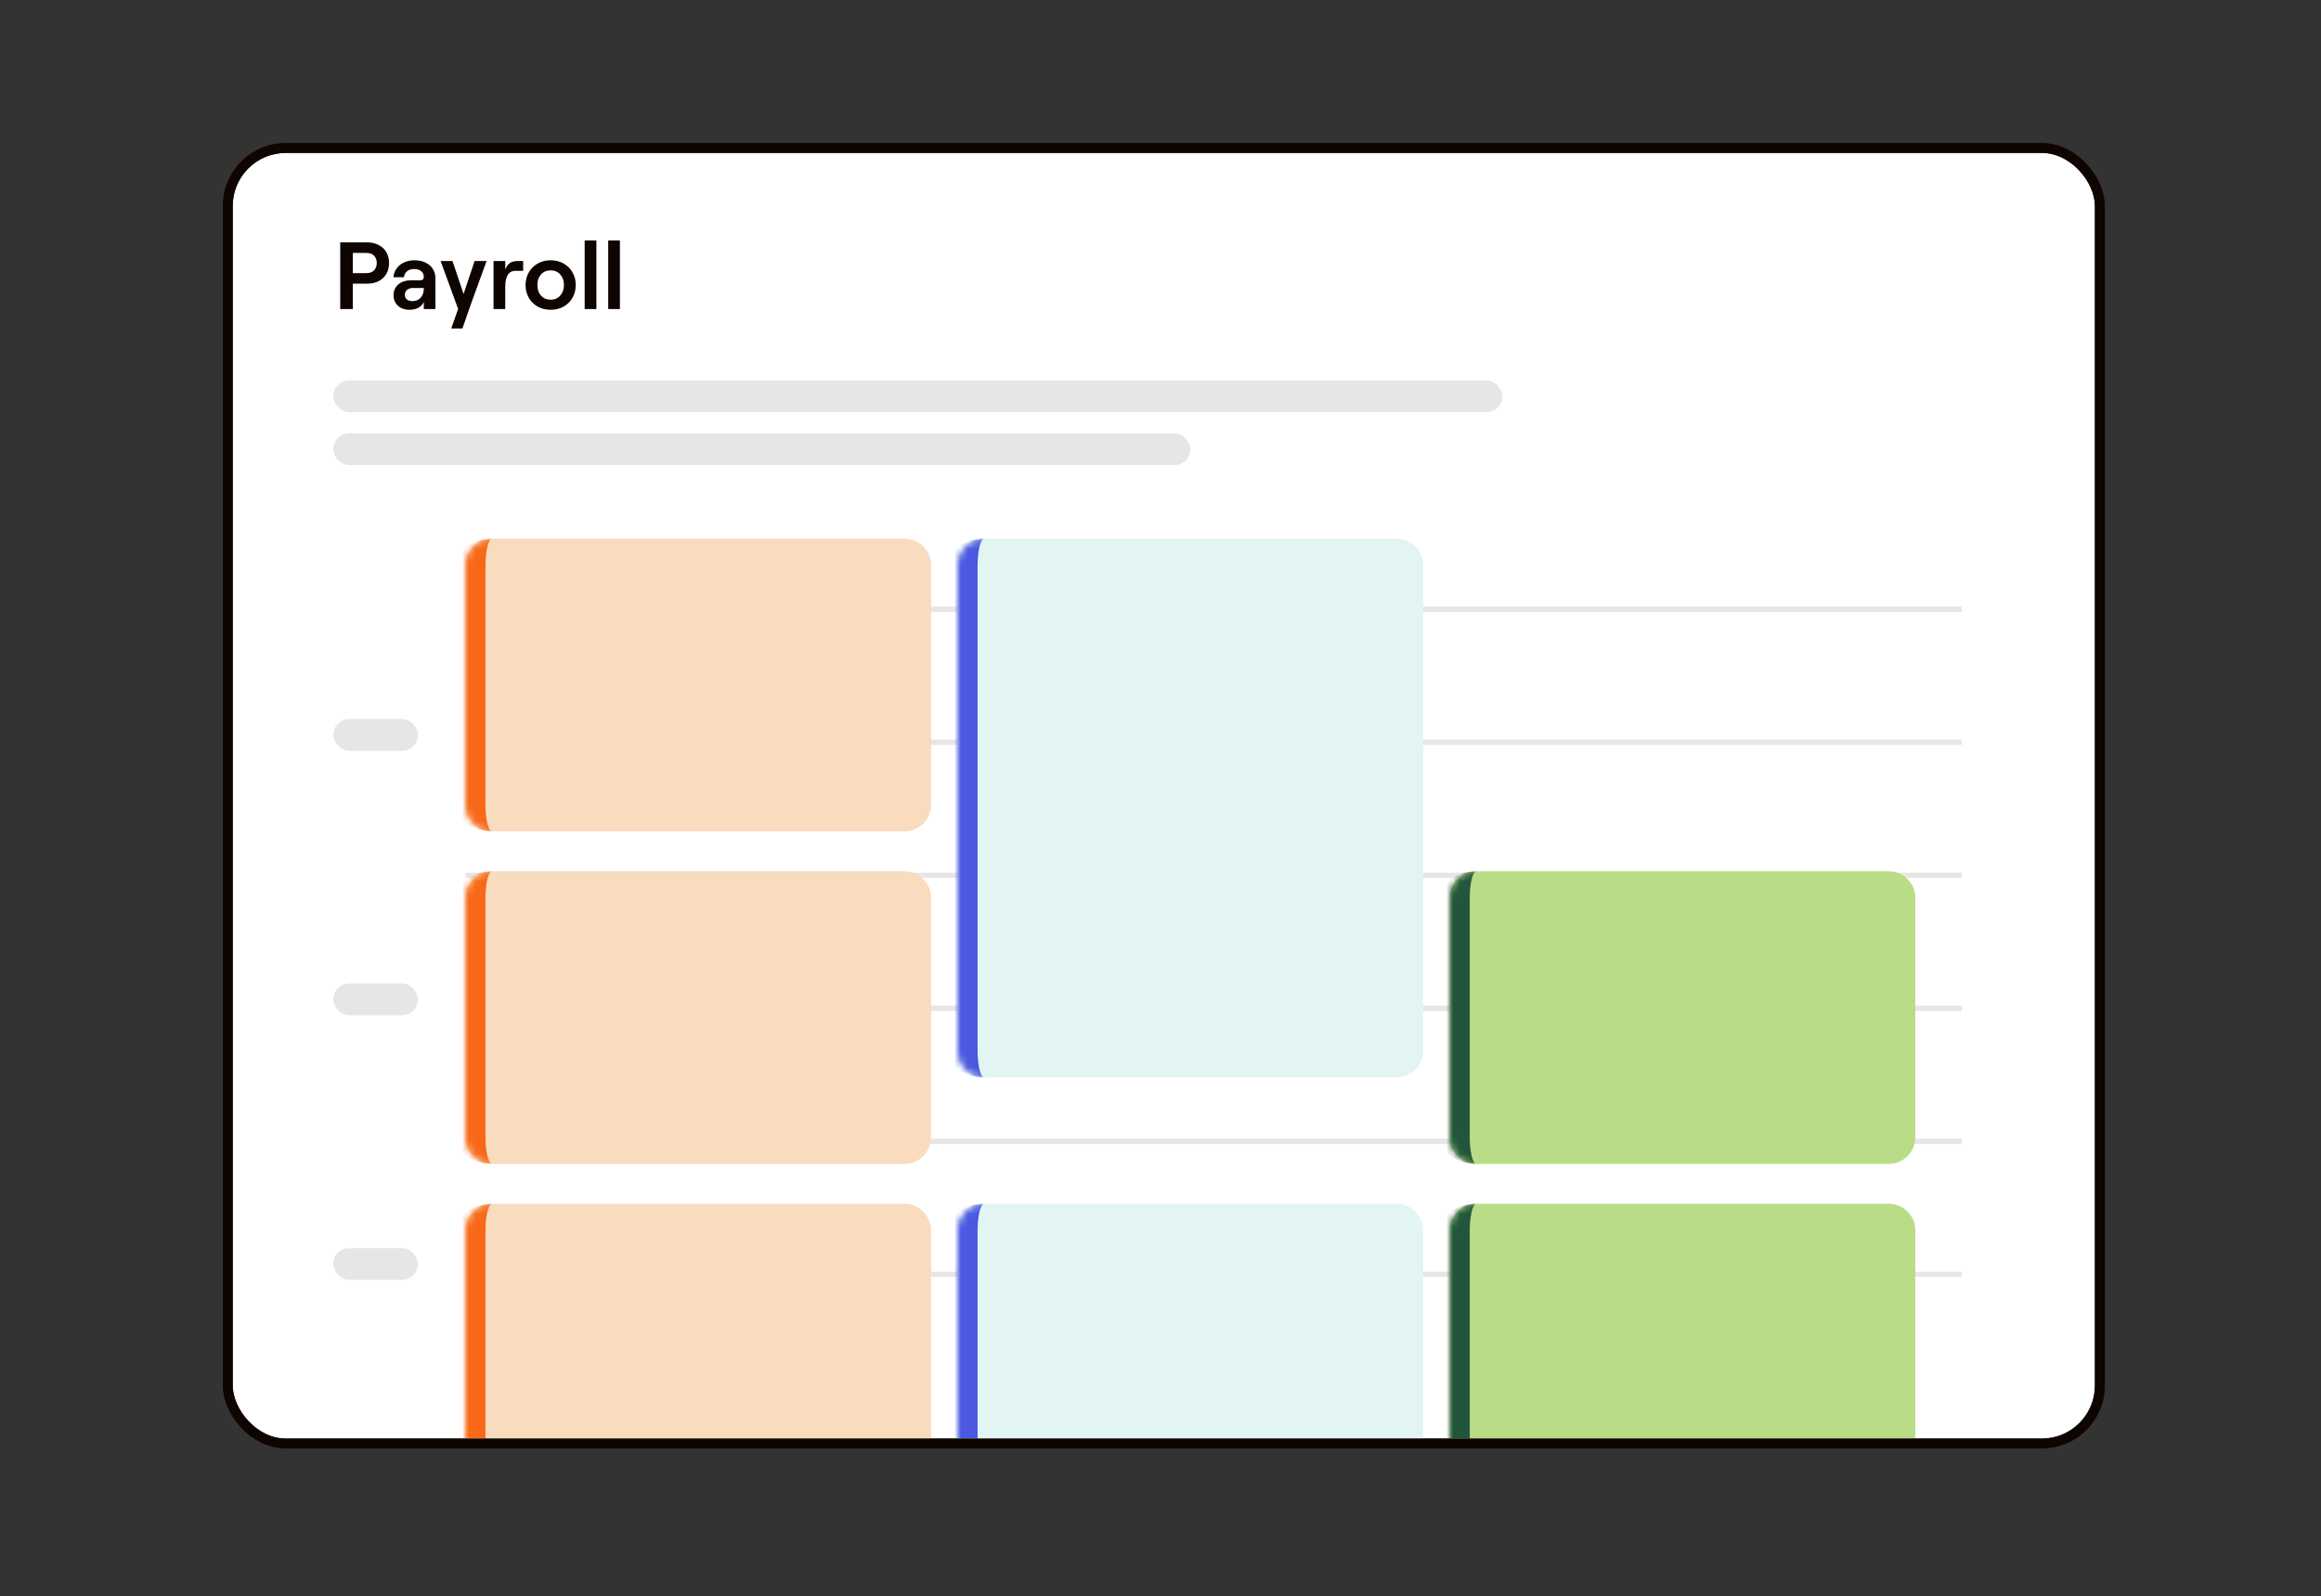 <svg xmlns="http://www.w3.org/2000/svg" width="349" height="240" viewBox="0 0 349 240" fill="none"><rect x="0" y="0" width="349" height="240" fill="#333333" stroke="none"/><g clip-path="url(#clip0_2995_70323)"><rect x="35" y="23" width="280" height="193.295" rx="7.955" fill="white"></rect><path d="M51.158 36.442H55.168C55.855 36.442 56.447 36.576 56.943 36.843C57.449 37.101 57.836 37.464 58.103 37.931C58.37 38.399 58.504 38.938 58.504 39.549C58.504 40.16 58.37 40.699 58.103 41.167C57.836 41.635 57.449 42.002 56.943 42.27C56.447 42.527 55.855 42.656 55.168 42.656H53.048V46.465H51.158V36.442ZM55.082 41.067C55.607 41.067 55.998 40.924 56.256 40.637C56.523 40.351 56.657 39.988 56.657 39.549C56.657 39.11 56.523 38.747 56.256 38.461C55.998 38.175 55.607 38.031 55.082 38.031H53.048V41.067H55.082ZM61.565 46.579C61.097 46.579 60.682 46.489 60.319 46.307C59.956 46.116 59.675 45.859 59.474 45.534C59.274 45.2 59.174 44.828 59.174 44.417C59.174 43.721 59.417 43.167 59.904 42.756C60.4 42.346 61.059 42.141 61.88 42.141H63.212C63.383 42.141 63.512 42.098 63.598 42.012C63.684 41.916 63.727 41.797 63.727 41.654C63.727 41.291 63.598 41 63.34 40.781C63.083 40.561 62.725 40.451 62.267 40.451C61.818 40.451 61.455 40.571 61.178 40.809C60.911 41.048 60.768 41.339 60.749 41.683H59.16C59.198 41.205 59.35 40.776 59.618 40.394C59.885 40.003 60.252 39.697 60.72 39.478C61.197 39.248 61.737 39.134 62.338 39.134C62.949 39.134 63.493 39.248 63.97 39.478C64.448 39.697 64.815 40.012 65.073 40.423C65.34 40.824 65.474 41.291 65.474 41.826V46.465H63.727V45.391C63.584 45.754 63.316 46.045 62.925 46.264C62.534 46.474 62.08 46.579 61.565 46.579ZM60.878 44.346C60.878 44.623 60.978 44.847 61.178 45.019C61.379 45.191 61.646 45.276 61.98 45.276C62.524 45.276 62.949 45.105 63.255 44.761C63.569 44.417 63.727 43.969 63.727 43.415V43.3H62.109C61.737 43.3 61.436 43.396 61.207 43.587C60.987 43.778 60.878 44.031 60.878 44.346ZM68.887 46.45L66.253 39.248H68.043L69.704 44.203L71.365 39.248H73.169L70.964 45.291L69.532 49.386H67.856L68.887 46.45ZM77.534 40.723C76.99 40.723 76.594 40.933 76.346 41.353C76.097 41.764 75.973 42.332 75.973 43.057V46.465H74.212V39.248H75.973V40.523C76.155 40.065 76.388 39.74 76.675 39.549C76.971 39.349 77.353 39.248 77.82 39.248H78.665V40.723H77.534ZM82.806 46.579C82.081 46.579 81.431 46.422 80.859 46.107C80.286 45.782 79.837 45.339 79.513 44.775C79.188 44.203 79.026 43.563 79.026 42.857C79.026 42.15 79.188 41.516 79.513 40.952C79.837 40.38 80.286 39.936 80.859 39.621C81.431 39.296 82.081 39.134 82.806 39.134C83.522 39.134 84.166 39.296 84.739 39.621C85.312 39.936 85.76 40.38 86.085 40.952C86.409 41.516 86.572 42.15 86.572 42.857C86.572 43.563 86.409 44.203 86.085 44.775C85.76 45.339 85.312 45.782 84.739 46.107C84.166 46.422 83.522 46.579 82.806 46.579ZM80.802 42.857C80.802 43.506 80.983 44.035 81.346 44.446C81.718 44.856 82.205 45.062 82.806 45.062C83.398 45.062 83.875 44.856 84.238 44.446C84.61 44.035 84.796 43.506 84.796 42.857C84.796 42.208 84.61 41.678 84.238 41.267C83.875 40.857 83.398 40.652 82.806 40.652C82.205 40.652 81.718 40.857 81.346 41.267C80.983 41.668 80.802 42.198 80.802 42.857ZM87.915 36.156H89.676V46.465H87.915V36.156ZM91.453 36.156H93.214V46.465H91.453V36.156Z" fill="#0E0500"></path><rect opacity="0.1" x="50.113" y="57.203" width="175.795" height="4.773" rx="2.386" fill="#0E0500"></rect><rect opacity="0.1" x="50.113" y="65.16" width="128.864" height="4.773" rx="2.386" fill="#0E0500"></rect><rect opacity="0.1" x="50.113" y="108.113" width="12.727" height="4.773" rx="2.386" fill="#0E0500"></rect><rect opacity="0.1" x="50.113" y="147.887" width="12.727" height="4.773" rx="2.386" fill="#0E0500"></rect><rect opacity="0.1" x="50.113" y="187.66" width="12.727" height="4.773" rx="2.386" fill="#0E0500"></rect><line opacity="0.1" x1="70" y1="111.602" x2="295" y2="111.602" stroke="#0E0500" stroke-width="0.795"></line><line opacity="0.1" x1="70" y1="91.602" x2="295" y2="91.602" stroke="#0E0500" stroke-width="0.795"></line><line opacity="0.1" x1="70" y1="131.602" x2="295" y2="131.602" stroke="#0E0500" stroke-width="0.795"></line><line opacity="0.1" x1="70" y1="171.602" x2="295" y2="171.602" stroke="#0E0500" stroke-width="0.795"></line><line opacity="0.1" x1="70" y1="151.602" x2="295" y2="151.602" stroke="#0E0500" stroke-width="0.795"></line><line opacity="0.1" x1="70" y1="191.603" x2="295" y2="191.603" stroke="#0E0500" stroke-width="0.795"></line><mask id="path-15-inside-1_2995_70323" fill="white"><path d="M70 85C70 82.791 71.791 81 74 81H136C138.209 81 140 82.791 140 85V121C140 123.209 138.209 125 136 125H74C71.791 125 70 123.209 70 121V85Z"></path></mask><path d="M70 85C70 82.791 71.791 81 74 81H136C138.209 81 140 82.791 140 85V121C140 123.209 138.209 125 136 125H74C71.791 125 70 123.209 70 121V85Z" fill="#F9DBBE"></path><path d="M70 81H140H70ZM140 125H70H140ZM74 125C70.134 125 67 121.866 67 118V88C67 84.134 70.134 81 74 81C73.448 81 73 82.791 73 85V121C73 123.209 73.448 125 74 125ZM140 81V125V81Z" fill="#F76918" mask="url(#path-15-inside-1_2995_70323)"></path><mask id="path-17-inside-2_2995_70323" fill="white"><path d="M144 85C144 82.791 145.791 81 148 81H210C212.209 81 214 82.791 214 85V158C214 160.209 212.209 162 210 162H148C145.791 162 144 160.209 144 158V85Z"></path></mask><path d="M144 85C144 82.791 145.791 81 148 81H210C212.209 81 214 82.791 214 85V158C214 160.209 212.209 162 210 162H148C145.791 162 144 160.209 144 158V85Z" fill="#E3F5F2"></path><path d="M144 81H214H144ZM214 162H144H214ZM148 162C144.134 162 141 158.866 141 155V88C141 84.134 144.134 81 148 81C147.448 81 147 82.791 147 85V158C147 160.209 147.448 162 148 162ZM214 81V162V81Z" fill="#4A59DF" mask="url(#path-17-inside-2_2995_70323)"></path><mask id="path-19-inside-3_2995_70323" fill="white"><path d="M70 135C70 132.791 71.791 131 74 131H136C138.209 131 140 132.791 140 135V171C140 173.209 138.209 175 136 175H74C71.791 175 70 173.209 70 171V135Z"></path></mask><path d="M70 135C70 132.791 71.791 131 74 131H136C138.209 131 140 132.791 140 135V171C140 173.209 138.209 175 136 175H74C71.791 175 70 173.209 70 171V135Z" fill="#F9DBBE"></path><path d="M70 131H140H70ZM140 175H70H140ZM74 175C70.134 175 67 171.866 67 168V138C67 134.134 70.134 131 74 131C73.448 131 73 132.791 73 135V171C73 173.209 73.448 175 74 175ZM140 131V175V131Z" fill="#F76918" mask="url(#path-19-inside-3_2995_70323)"></path><mask id="path-21-inside-4_2995_70323" fill="white"><path d="M218 135C218 132.791 219.791 131 222 131H284C286.209 131 288 132.791 288 135V171C288 173.209 286.209 175 284 175H222C219.791 175 218 173.209 218 171V135Z"></path></mask><path d="M218 135C218 132.791 219.791 131 222 131H284C286.209 131 288 132.791 288 135V171C288 173.209 286.209 175 284 175H222C219.791 175 218 173.209 218 171V135Z" fill="#BADC87"></path><path d="M218 131H288H218ZM288 175H218H288ZM222 175C218.134 175 215 171.866 215 168V138C215 134.134 218.134 131 222 131C221.448 131 221 132.791 221 135V171C221 173.209 221.448 175 222 175ZM288 131V175V131Z" fill="#22553C" mask="url(#path-21-inside-4_2995_70323)"></path><mask id="path-23-inside-5_2995_70323" fill="white"><path d="M70 185C70 182.791 71.791 181 74 181H136C138.209 181 140 182.791 140 185V221C140 223.209 138.209 225 136 225H74C71.791 225 70 223.209 70 221V185Z"></path></mask><path d="M70 185C70 182.791 71.791 181 74 181H136C138.209 181 140 182.791 140 185V221C140 223.209 138.209 225 136 225H74C71.791 225 70 223.209 70 221V185Z" fill="#F9DBBE"></path><path d="M70 181H140H70ZM140 225H70H140ZM74 225C70.134 225 67 221.866 67 218V188C67 184.134 70.134 181 74 181C73.448 181 73 182.791 73 185V221C73 223.209 73.448 225 74 225ZM140 181V225V181Z" fill="#F76918" mask="url(#path-23-inside-5_2995_70323)"></path><mask id="path-25-inside-6_2995_70323" fill="white"><path d="M218 185C218 182.791 219.791 181 222 181H284C286.209 181 288 182.791 288 185V221C288 223.209 286.209 225 284 225H222C219.791 225 218 223.209 218 221V185Z"></path></mask><path d="M218 185C218 182.791 219.791 181 222 181H284C286.209 181 288 182.791 288 185V221C288 223.209 286.209 225 284 225H222C219.791 225 218 223.209 218 221V185Z" fill="#BADC87"></path><path d="M218 181H288H218ZM288 225H218H288ZM222 225C218.134 225 215 221.866 215 218V188C215 184.134 218.134 181 222 181C221.448 181 221 182.791 221 185V221C221 223.209 221.448 225 222 225ZM288 181V225V181Z" fill="#22553C" mask="url(#path-25-inside-6_2995_70323)"></path><mask id="path-27-inside-7_2995_70323" fill="white"><path d="M144 185C144 182.791 145.791 181 148 181H210C212.209 181 214 182.791 214 185V221C214 223.209 212.209 225 210 225H148C145.791 225 144 223.209 144 221V185Z"></path></mask><path d="M144 185C144 182.791 145.791 181 148 181H210C212.209 181 214 182.791 214 185V221C214 223.209 212.209 225 210 225H148C145.791 225 144 223.209 144 221V185Z" fill="#E3F5F2"></path><path d="M144 181H214H144ZM214 225H144H214ZM148 225C144.134 225 141 221.866 141 218V188C141 184.134 144.134 181 148 181C147.448 181 147 182.791 147 185V221C147 223.209 147.448 225 148 225ZM214 181V225V181Z" fill="#4A59DF" mask="url(#path-27-inside-7_2995_70323)"></path></g><rect x="34.25" y="22.25" width="281.5" height="194.795" rx="8.705" stroke="#0E0500" stroke-width="1.5"></rect><defs><clipPath id="clip0_2995_70323"><rect x="35" y="23" width="280" height="193.295" rx="7.955" fill="white"></rect></clipPath></defs></svg>